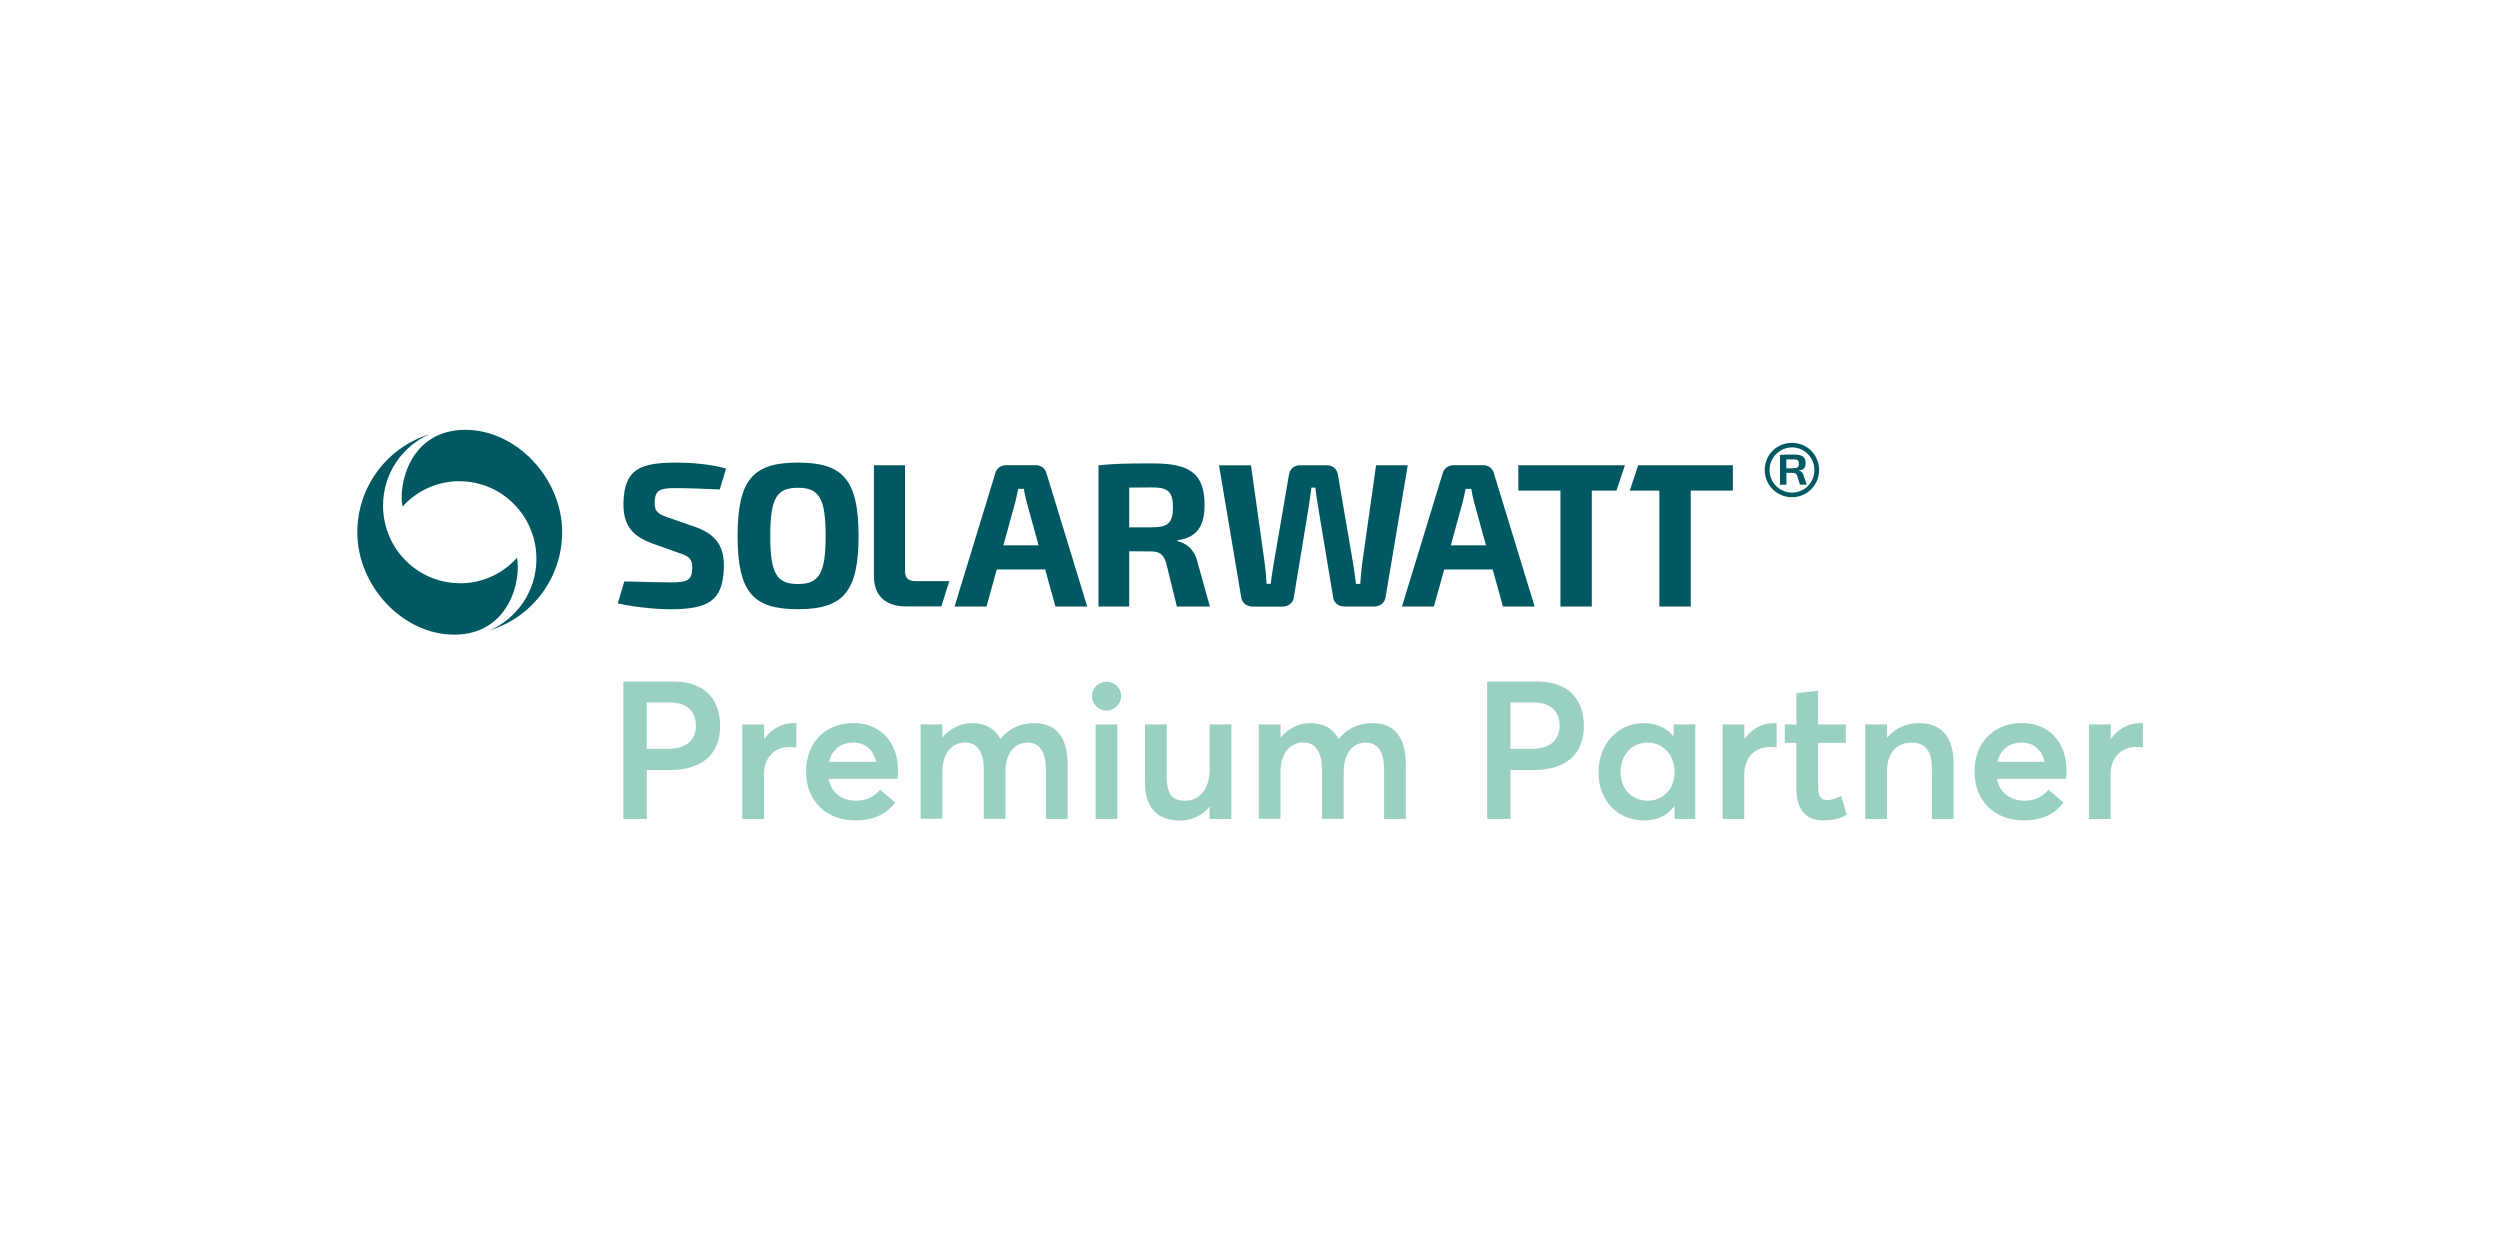 <?xml version="1.0" encoding="UTF-8"?><svg id="a" xmlns="http://www.w3.org/2000/svg" viewBox="0 0 280 140"><defs><style>.b{fill:#005863;}.c{fill:#99d0c1;}</style></defs><path class="b" d="M72.95,60.82c-2.38-.87-3.2-2.29-3.12-4.63,.13-3.62,1.83-4.38,5.91-4.38,1.56,0,3.83,.16,5.58,.67l-.71,2.34c-1.33-.05-3.28-.15-4.95-.15s-2.29,.18-2.34,1.53c-.04,1.1,.41,1.4,1.59,1.79l2.97,1.03c2.49,.89,3.27,2.34,3.19,4.66-.13,3.6-1.72,4.56-6.03,4.56-1.01,0-3.44-.13-5.85-.66l.73-2.46c2.93,.07,4.21,.11,5.22,.11,1.83,0,2.35-.25,2.39-1.54,.04-1.12-.39-1.4-1.43-1.74l-3.15-1.12Zm16.42,7.41c-5,0-6.76-1.86-6.76-8.21s1.77-8.21,6.76-8.21,6.79,1.86,6.79,8.21-1.79,8.21-6.79,8.21Zm0-2.82c2.38,0,3.1-1.19,3.1-5.39s-.71-5.39-3.1-5.39-3.1,1.19-3.1,5.39,.71,5.39,3.1,5.39Zm22.27-1.63l-1.15,4.15h-3.58l4.56-14.91c.14-.57,.64-.92,1.22-.92h3.3c.6,0,1.08,.34,1.22,.92l4.56,14.91h-3.56l-1.15-4.15h-5.43Zm3.35-7.54c-.11-.48-.25-1.01-.32-1.49h-.62c-.12,.48-.23,1.01-.34,1.49l-1.33,4.84h3.94l-1.33-4.84Zm16.82,11.69l-1.19-4.84c-.3-1.01-.76-1.33-1.7-1.33l-2.45-.02v6.19h-3.44v-15.82c1.9-.18,3.19-.21,6.03-.21,4.13,0,5.85,1.05,5.85,4.68,0,2.22-.78,3.65-3.03,3.92v.11c.8,.18,1.88,.76,2.25,2.39l1.38,4.93h-3.69Zm-2.82-8.87c1.83,0,2.38-.5,2.38-2.25s-.55-2.22-2.38-2.22l-2.52,.02v4.45h2.52Zm28.68-6.95h-3.55l-1.56,11.03c-.09,.69-.16,1.51-.21,2.25h-.48c-.07-.71-.21-1.54-.32-2.27l-1.7-9.93c-.09-.64-.57-1.08-1.22-1.08h-3.03c-.67,0-1.15,.44-1.24,1.08l-1.7,9.91c-.12,.71-.25,1.54-.34,2.29h-.46c-.05-.85-.12-1.61-.21-2.29l-1.54-10.98h-3.58l2.5,14.86c.11,.57,.64,.96,1.26,.96h3.35c.64,0,1.17-.39,1.26-.99l1.7-10.32c.11-.67,.18-1.35,.28-2.02h.44c.07,.66,.16,1.33,.28,1.99l1.72,10.34c.09,.6,.62,.99,1.24,.99h3.35c.64,0,1.15-.39,1.26-.96l2.5-14.86Zm4.08,11.67l-1.15,4.15h-3.58l4.56-14.91c.14-.57,.64-.92,1.22-.92h3.3c.6,0,1.08,.34,1.22,.92l4.56,14.91h-3.55l-1.15-4.15h-5.43Zm3.35-7.54c-.12-.48-.25-1.01-.32-1.49h-.62c-.11,.48-.23,1.01-.34,1.49l-1.33,4.84h3.94l-1.33-4.84Zm-58.78,8.85h-3.72c-.89,0-1.24-.34-1.24-1.17v-11.81h-3.48v12.44c0,1.95,1.08,3.37,3.62,3.37h3.93l.89-2.83Zm97.42-12.45c0,1.69-1.35,3.05-3.04,3.05s-3.05-1.35-3.05-3.05,1.35-3.04,3.05-3.04,3.04,1.35,3.04,3.04m-.53,0c0-1.41-1.13-2.53-2.5-2.53s-2.52,1.12-2.52,2.53,1.12,2.53,2.52,2.53,2.5-1.13,2.5-2.53m-1.76,.08c.22,.03,.45,.15,.55,.52l.36,1.04h-.77l-.31-1.01c-.1-.23-.23-.31-.48-.31h-.72v1.33h-.72v-3.34c.46-.04,.77-.04,1.46-.04,1,0,1.41,.22,1.41,.97,0,.47-.19,.75-.77,.82v.03Zm-.66-.27c.53-.01,.7-.12,.68-.51,.01-.41-.15-.49-.68-.49h-.72v1h.72Zm-18.8-.34h-11.94v2.84h4.72v12.98h3.51v-12.98h2.76l.95-2.84Zm1.49,0l-.95,2.84h3.32v12.98h3.51v-12.98h4.72v-2.84h-10.6Zm-132.02,1.79c4.76,0,8.62,3.89,8.62,8.7,0,3.57-2.14,6.64-5.19,7.98,4.67-1.45,8.07-5.81,8.07-10.98,0-6.05-5.14-11.49-10.9-11.46-6.23,.04-7.47,6.28-6.98,8.6,1.58-1.75,3.85-2.85,6.38-2.85m.06,11.43c-4.76,0-8.62-3.89-8.62-8.7,0-3.57,2.14-6.64,5.19-7.98-4.67,1.45-8.07,5.81-8.07,10.98,0,6.05,5.14,11.49,10.9,11.46,6.23-.04,7.47-6.28,6.98-8.6-1.58,1.75-3.85,2.85-6.38,2.85"/><path class="c" d="M69.81,76.33h5.57c3.69,0,5.27,2.12,5.27,4.99,0,3.34-2.25,4.92-5.57,4.92h-2.64v5.48h-2.62v-15.39Zm5.01,7.54c2.15,0,3.12-1.08,3.12-2.6,0-1.63-1.04-2.6-2.93-2.6h-2.58v5.2h2.38Zm8.33-2.73h2.43v1.58h.04c.82-1.11,1.99-1.73,3.27-1.73h.3v2.71c-.28-.02-.56-.04-.74-.04-1.84,0-2.88,1.32-2.88,3.06v5.01h-2.43v-10.58Zm17.37,6.09h-7.72c.3,1.54,1.45,2.45,3.1,2.45,1.26,0,2.12-.56,2.67-1.24l1.69,1.45c-.89,1.15-2.21,1.99-4.49,1.99-3.21,0-5.49-2.15-5.49-5.46s2.21-5.44,5.31-5.44,4.99,2.23,4.99,5.31c0,.39-.04,.76-.06,.93Zm-7.67-1.91h5.29c-.3-1.28-1.17-2.15-2.56-2.15s-2.38,.76-2.73,2.15Zm10.26-4.18h2.43v1.45h.02c.87-1.04,2.08-1.6,3.3-1.6,1.43,0,2.54,.56,3.17,1.76h.04c.89-1.15,2.23-1.76,3.79-1.76,2.32,0,3.71,1.45,3.71,4.62v6.11h-2.43v-5.51c0-1.91-.63-3.04-2.06-3.04s-2.47,1.19-2.47,3.27v5.27h-2.43v-5.51c0-1.91-.67-3.04-2.1-3.04s-2.54,1.19-2.54,3.27v5.27h-2.43v-10.58Zm19.19-3.19c0-.87,.72-1.6,1.63-1.6s1.65,.74,1.65,1.6-.74,1.63-1.65,1.63-1.63-.74-1.63-1.63Zm.41,3.19h2.43v10.58h-2.43v-10.58Zm5.53,6.44v-6.44h2.43v5.79c0,2.1,.65,2.75,2.1,2.75s2.71-1.19,2.71-3.47v-5.07h2.43v10.58h-2.43v-1.32l-.04-.02c-.85,1.02-2.02,1.52-3.23,1.52-2.34,0-3.97-1.17-3.97-4.31Zm12.75-6.44h2.43v1.45h.02c.87-1.04,2.08-1.6,3.3-1.6,1.43,0,2.54,.56,3.17,1.76h.04c.89-1.15,2.23-1.76,3.79-1.76,2.32,0,3.71,1.45,3.71,4.62v6.11h-2.43v-5.51c0-1.91-.63-3.04-2.06-3.04s-2.47,1.19-2.47,3.27v5.27h-2.43v-5.51c0-1.91-.67-3.04-2.1-3.04s-2.54,1.19-2.54,3.27v5.27h-2.43v-10.58Zm25.56-4.81h5.57c3.69,0,5.27,2.12,5.27,4.99,0,3.34-2.25,4.92-5.57,4.92h-2.64v5.48h-2.62v-15.39Zm5.01,7.54c2.15,0,3.12-1.08,3.12-2.6,0-1.63-1.04-2.6-2.93-2.6h-2.58v5.2h2.38Zm7.48,2.6c0-3.19,2.19-5.48,5.09-5.48,1.34,0,2.51,.5,3.27,1.45l.04-.02v-1.28h2.43v10.58h-2.32v-1.39l-.04-.02c-.76,1.02-1.89,1.58-3.36,1.58-2.93,0-5.12-2.15-5.12-5.42Zm8.52,.02c0-1.89-1.28-3.32-3.01-3.32s-3.04,1.28-3.04,3.32c0,1.86,1.24,3.19,3.04,3.19,1.65,0,3.01-1.28,3.01-3.19Zm5.38-5.35h2.43v1.58h.04c.82-1.11,1.99-1.73,3.27-1.73h.3v2.71c-.28-.02-.56-.04-.74-.04-1.84,0-2.88,1.32-2.88,3.06v5.01h-2.43v-10.58Zm8.26,7.24v-5.18h-1.3v-2.06h1.3v-3.51l2.43-.26v3.77h3.1v2.06h-3.1v4.94c0,1.08,.33,1.47,1.02,1.47,.41,0,1-.15,1.56-.46l.63,2.1c-.63,.35-1.3,.63-2.69,.63-1.82,0-2.95-1.15-2.95-3.51Zm7.72-7.24h2.43v1.45h.04c.87-1.04,2.15-1.6,3.53-1.6,2.32,0,3.88,1.32,3.88,4.51v6.22h-2.43v-5.59c0-2.23-.85-2.95-2.3-2.95-1.65,0-2.73,1.15-2.73,3.23v5.31h-2.43v-10.58Zm22.46,6.09h-7.72c.3,1.54,1.45,2.45,3.1,2.45,1.26,0,2.12-.56,2.67-1.24l1.69,1.45c-.89,1.15-2.21,1.99-4.49,1.99-3.21,0-5.48-2.15-5.48-5.46s2.21-5.44,5.31-5.44,4.99,2.23,4.99,5.31c0,.39-.04,.76-.07,.93Zm-7.67-1.91h5.29c-.3-1.28-1.17-2.15-2.56-2.15s-2.38,.76-2.73,2.15Zm10.26-4.18h2.43v1.58h.04c.82-1.11,1.99-1.73,3.27-1.73h.3v2.71c-.28-.02-.56-.04-.74-.04-1.84,0-2.88,1.32-2.88,3.06v5.01h-2.43v-10.58Z"/></svg>